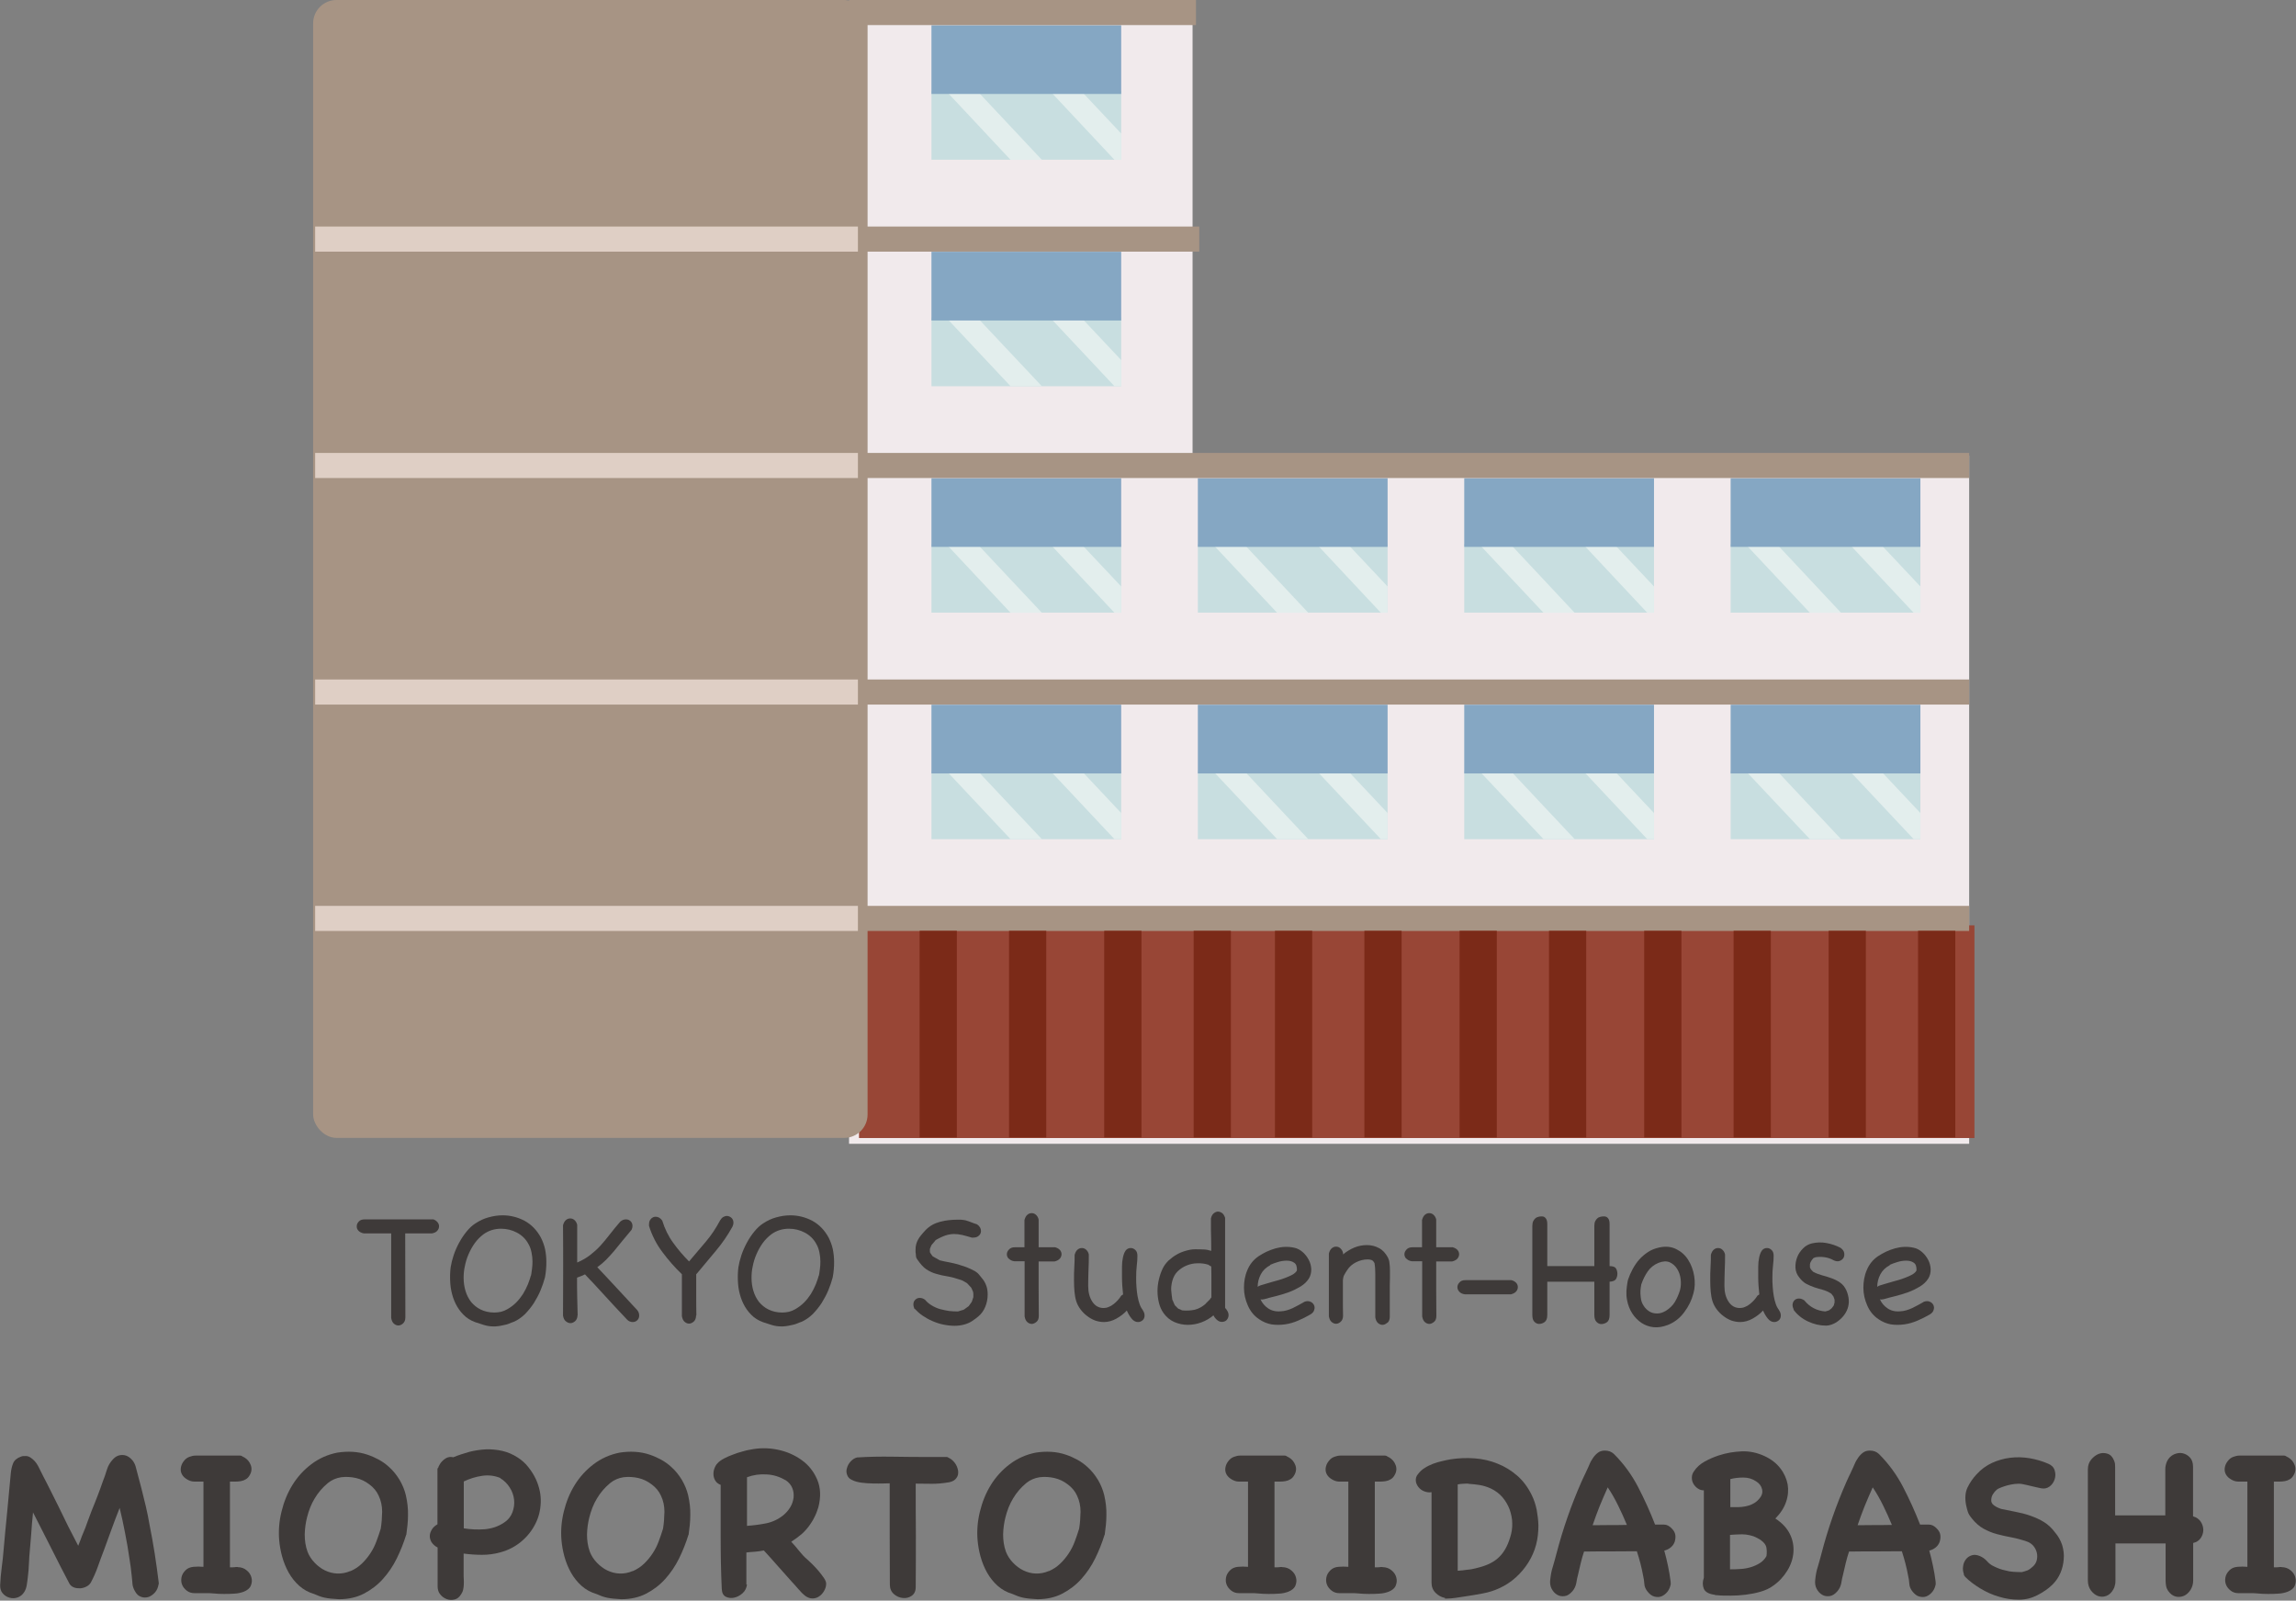 <?xml version="1.0" encoding="UTF-8"?>
<svg id="_レイヤー_2" data-name="レイヤー_2" xmlns="http://www.w3.org/2000/svg" width="147.38" height="102.73" viewBox="0 0 147.38 102.73">
  <rect x="0" y="0" width="147.38" height="102.73" fill="#808080" stroke="none"/>
  <defs>
    <style>
      .cls-1 {
        fill: #dfcfc5;
      }

      .cls-2 {
        fill: #984636;
      }

      .cls-3 {
        fill: #c8dee0;
      }

      .cls-4 {
        fill: #f1eaec;
      }

      .cls-5 {
        fill: #3e3a39;
      }

      .cls-6 {
        fill: #e3eeed;
      }

      .cls-7 {
        fill: #a79484;
      }

      .cls-8 {
        fill: #7b2a18;
        fill-rule: evenodd;
      }

      .cls-9 {
        fill: #85a7c3;
      }
    </style>
  </defs>
  <g id="_色" data-name="色">
    <g>
      <polygon class="cls-4" points="54.5 73.41 126.4 73.41 126.4 29.24 76.55 29.24 76.55 .05 54.5 .05 54.5 73.41"/>
      <rect class="cls-2" x="55.14" y="59.39" width="71.6" height="13.65"/>
      <rect class="cls-7" x="20.1" y="0" width="35.59" height="73.03" rx="1.5" ry="1.5"/>
      <g>
        <rect class="cls-3" x="59.79" y="5.84" width="12.18" height="4.41"/>
        <polygon class="cls-6" points="67.4 5.84 71.54 10.26 71.97 10.26 71.97 8.57 69.4 5.84 67.4 5.84"/>
        <polygon class="cls-6" points="60.73 5.84 64.87 10.26 66.88 10.26 62.73 5.84 60.73 5.84"/>
      </g>
      <rect class="cls-9" x="59.79" y="1.62" width="12.18" height="4.41"/>
      <rect class="cls-7" x="54.5" y="0" width="22.27" height="1.61"/>
      <g>
        <rect class="cls-3" x="59.79" y="20.38" width="12.18" height="4.41"/>
        <polygon class="cls-6" points="67.4 20.38 71.54 24.79 71.97 24.79 71.97 23.11 69.4 20.38 67.4 20.38"/>
        <polygon class="cls-6" points="60.73 20.38 64.87 24.79 66.88 24.79 62.73 20.38 60.73 20.38"/>
      </g>
      <rect class="cls-9" x="59.79" y="16.16" width="12.18" height="4.41"/>
      <rect class="cls-7" x="54.5" y="14.54" width="22.48" height="1.61"/>
      <g>
        <rect class="cls-3" x="59.79" y="34.91" width="12.18" height="4.41"/>
        <polygon class="cls-6" points="67.4 34.91 71.54 39.33 71.97 39.33 71.97 37.64 69.4 34.91 67.4 34.91"/>
        <polygon class="cls-6" points="60.73 34.91 64.87 39.33 66.88 39.33 62.73 34.91 60.73 34.91"/>
      </g>
      <g>
        <rect class="cls-3" x="76.89" y="34.91" width="12.18" height="4.41"/>
        <polygon class="cls-6" points="84.5 34.91 88.64 39.33 89.07 39.33 89.07 37.64 86.5 34.91 84.5 34.91"/>
        <polygon class="cls-6" points="77.83 34.91 81.98 39.33 83.98 39.33 79.84 34.91 77.83 34.91"/>
      </g>
      <g>
        <rect class="cls-3" x="93.99" y="34.91" width="12.18" height="4.41"/>
        <polygon class="cls-6" points="101.6 34.91 105.74 39.33 106.17 39.33 106.17 37.64 103.6 34.91 101.6 34.91"/>
        <polygon class="cls-6" points="94.93 34.91 99.08 39.33 101.08 39.33 96.94 34.91 94.93 34.91"/>
      </g>
      <g>
        <rect class="cls-3" x="111.09" y="34.91" width="12.18" height="4.41"/>
        <polygon class="cls-6" points="118.7 34.91 122.84 39.33 123.27 39.33 123.27 37.64 120.7 34.91 118.7 34.91"/>
        <polygon class="cls-6" points="112.03 34.91 116.18 39.33 118.18 39.33 114.04 34.91 112.03 34.91"/>
      </g>
      <g>
        <rect class="cls-9" x="59.79" y="30.69" width="12.18" height="4.41"/>
        <rect class="cls-9" x="76.89" y="30.69" width="12.18" height="4.41"/>
        <rect class="cls-9" x="93.99" y="30.69" width="12.18" height="4.41"/>
        <rect class="cls-9" x="111.09" y="30.69" width="12.18" height="4.41"/>
      </g>
      <rect class="cls-7" x="54.5" y="29.07" width="71.9" height="1.61"/>
      <g>
        <rect class="cls-3" x="59.79" y="49.45" width="12.18" height="4.41"/>
        <polygon class="cls-6" points="67.4 49.45 71.54 53.86 71.97 53.86 71.97 52.18 69.4 49.45 67.4 49.45"/>
        <polygon class="cls-6" points="60.73 49.45 64.87 53.86 66.88 53.86 62.73 49.45 60.73 49.45"/>
      </g>
      <g>
        <rect class="cls-3" x="76.89" y="49.45" width="12.18" height="4.41"/>
        <polygon class="cls-6" points="84.5 49.45 88.64 53.86 89.07 53.86 89.07 52.18 86.5 49.45 84.5 49.45"/>
        <polygon class="cls-6" points="77.83 49.45 81.98 53.86 83.98 53.86 79.84 49.45 77.83 49.45"/>
      </g>
      <g>
        <rect class="cls-3" x="93.99" y="49.45" width="12.18" height="4.41"/>
        <polygon class="cls-6" points="101.6 49.45 105.74 53.86 106.17 53.86 106.17 52.18 103.6 49.45 101.6 49.45"/>
        <polygon class="cls-6" points="94.93 49.45 99.08 53.86 101.08 53.86 96.94 49.45 94.93 49.45"/>
      </g>
      <g>
        <rect class="cls-3" x="111.09" y="49.45" width="12.18" height="4.41"/>
        <polygon class="cls-6" points="118.7 49.45 122.84 53.86 123.27 53.86 123.27 52.18 120.7 49.45 118.7 49.45"/>
        <polygon class="cls-6" points="112.03 49.45 116.18 53.86 118.18 53.86 114.04 49.45 112.03 49.45"/>
      </g>
      <g>
        <rect class="cls-9" x="59.79" y="45.23" width="12.18" height="4.41"/>
        <rect class="cls-9" x="76.89" y="45.23" width="12.18" height="4.41"/>
        <rect class="cls-9" x="93.99" y="45.23" width="12.18" height="4.41"/>
        <rect class="cls-9" x="111.09" y="45.23" width="12.18" height="4.41"/>
      </g>
      <rect class="cls-7" x="54.5" y="43.61" width="71.9" height="1.61"/>
      <rect class="cls-7" x="54.5" y="58.14" width="71.9" height="1.61"/>
      <rect class="cls-1" x="20.23" y="14.54" width="34.84" height="1.61"/>
      <rect class="cls-1" x="20.23" y="29.07" width="34.84" height="1.61"/>
      <rect class="cls-1" x="20.23" y="43.61" width="34.84" height="1.61"/>
      <rect class="cls-1" x="20.23" y="58.14" width="34.84" height="1.61"/>
      <path class="cls-8" d="M125.51,73v-13.26h-2.39v13.26h2.39ZM79.01,73v-13.26h-2.39v13.26h2.39ZM61.42,73v-13.26h-2.39v13.26h2.39ZM67.16,73v-13.26h-2.39v13.26h2.39ZM73.27,73v-13.26h-2.39v13.26h2.39ZM101.82,73v-13.26h-2.39v13.26h2.39ZM84.23,73v-13.26h-2.39v13.26h2.39ZM89.97,73v-13.26h-2.39v13.26h2.39ZM96.08,73v-13.26h-2.39v13.26h2.39ZM107.93,73v-13.26h-2.39v13.26h2.39ZM113.67,73v-13.26h-2.39v13.26h2.39ZM119.77,73v-13.26h-2.39v13.26h2.39Z"/>
    </g>
    <g>
      <path class="cls-5" d="M27.79,78.25c.13.04.23.11.3.2.07.09.1.18.09.28,0,.1-.05.19-.12.27s-.18.13-.33.16h-1.72s.01,5.4.01,5.4c0,.17-.06.3-.15.38-.09.08-.19.13-.3.13-.1,0-.2-.04-.29-.12-.09-.08-.14-.2-.17-.36v-5.43h-1.76c-.15-.03-.27-.09-.35-.18-.08-.09-.11-.19-.1-.29,0-.11.05-.21.14-.3.08-.09.21-.13.38-.13h3.13c.29,0,.55,0,.78,0,.22,0,.38,0,.47,0Z"/>
      <path class="cls-5" d="M34.98,81.99c-.07.26-.16.53-.28.82s-.27.56-.43.82c-.17.26-.36.49-.57.71-.22.21-.46.38-.71.49-.12.04-.22.08-.31.12s-.18.06-.27.08c-.09.02-.18.04-.28.06-.1.02-.21.03-.34.04-.01,0-.03,0-.06,0s-.04,0-.07,0c-.19,0-.39-.03-.59-.09s-.39-.12-.56-.18c-.3-.11-.56-.27-.76-.48-.21-.21-.37-.44-.5-.7s-.22-.54-.28-.83c-.06-.29-.08-.59-.08-.88,0-.11,0-.22.01-.33,0-.11.02-.21.03-.32.04-.24.1-.49.19-.76.09-.27.21-.54.35-.8.14-.26.3-.5.48-.72s.37-.4.58-.53c.26-.17.53-.3.83-.38.29-.08.59-.13.9-.13.5,0,.97.12,1.41.35.44.24.79.6,1.05,1.08.12.24.21.48.27.75.05.26.08.53.08.79,0,.17,0,.34-.02.51-.01.17-.04.34-.07.51ZM34.09,81.88c.02-.15.04-.3.06-.45.02-.15.03-.3.03-.46,0-.19-.02-.39-.06-.58-.04-.2-.1-.38-.2-.55-.17-.32-.42-.56-.74-.73-.32-.17-.66-.25-1.02-.25-.42,0-.8.12-1.13.36-.21.16-.39.34-.55.56-.16.22-.29.46-.4.71-.11.25-.19.51-.24.77-.06.26-.08.51-.08.75,0,.29.04.58.12.84.08.27.2.5.36.71.17.2.37.37.62.49.25.12.54.19.88.19.14,0,.28-.02.43-.05.14-.04.27-.09.39-.16.21-.12.4-.26.57-.43.17-.17.31-.35.44-.55.12-.2.23-.41.32-.63s.16-.45.22-.67l-.03.14Z"/>
      <path class="cls-5" d="M37.07,84.41c0,.17-.06.3-.15.38-.09.08-.19.13-.3.13-.1,0-.2-.04-.3-.12-.1-.08-.15-.2-.18-.36,0-.96.01-1.91.01-2.85s0-1.93-.01-2.95c.04-.15.1-.26.18-.33.08-.07.17-.11.28-.11.1,0,.19.03.27.1.08.07.15.17.18.31,0,.42,0,.82,0,1.2,0,.38,0,.79,0,1.22.32-.14.6-.3.83-.48.23-.18.45-.37.65-.59.2-.22.4-.46.6-.72.2-.26.43-.54.69-.84.12-.1.24-.14.36-.14.12,0,.22.04.3.12s.12.18.12.31c0,.07-.02.15-.06.24-.22.26-.42.5-.6.72s-.35.44-.52.64c-.17.2-.34.38-.51.56-.17.17-.36.33-.57.48.43.46.87.92,1.29,1.38s.85.91,1.28,1.38c.08.1.12.22.12.34s-.04.23-.12.3c-.08.08-.18.12-.3.12-.06,0-.12-.01-.19-.04-.07-.03-.13-.07-.19-.14-.05-.06-.15-.16-.29-.31-.14-.15-.3-.32-.48-.51-.18-.19-.37-.4-.57-.62-.2-.22-.39-.42-.57-.62-.18-.2-.34-.37-.48-.51-.14-.15-.24-.25-.29-.31-.14.07-.31.14-.51.21,0,.43,0,.83.01,1.22s.02.79.03,1.21Z"/>
      <path class="cls-5" d="M44.68,84.44c0,.17-.06.3-.15.38-.09.08-.19.13-.3.13-.1,0-.2-.04-.29-.12s-.14-.2-.17-.36c0-.45,0-.9,0-1.34,0-.45,0-.9,0-1.35-.46-.44-.88-.92-1.25-1.42-.38-.5-.67-1.07-.86-1.68,0-.01,0-.03,0-.05,0-.02,0-.04,0-.05,0-.15.04-.27.13-.36.08-.08.18-.13.29-.13.17,0,.31.08.43.25.16.52.39,1,.7,1.42.3.42.64.82,1.02,1.2.35-.42.71-.84,1.07-1.26.36-.42.66-.88.92-1.37.06-.1.13-.18.2-.22.08-.04.15-.07.23-.07.11,0,.21.04.3.12.09.08.13.19.13.32,0,.07-.02.15-.06.24-.3.55-.66,1.07-1.07,1.56-.41.49-.82.98-1.22,1.46l-.04.04v1.32c0,.44,0,.88.01,1.32Z"/>
      <path class="cls-5" d="M53.45,81.99c-.07.26-.16.53-.28.82s-.27.56-.43.82c-.17.26-.36.49-.57.71-.22.21-.46.38-.71.49-.12.04-.22.08-.31.12s-.18.06-.27.08c-.09.02-.18.04-.28.06-.1.02-.21.03-.34.04-.01,0-.03,0-.06,0s-.04,0-.07,0c-.19,0-.39-.03-.59-.09s-.39-.12-.56-.18c-.3-.11-.56-.27-.76-.48-.21-.21-.37-.44-.5-.7s-.22-.54-.28-.83c-.06-.29-.08-.59-.08-.88,0-.11,0-.22.01-.33,0-.11.02-.21.03-.32.04-.24.1-.49.19-.76.09-.27.21-.54.35-.8.14-.26.3-.5.48-.72s.37-.4.58-.53c.26-.17.53-.3.83-.38.29-.08.59-.13.9-.13.5,0,.97.12,1.41.35.44.24.79.6,1.05,1.08.12.24.21.48.27.75.05.26.08.53.08.79,0,.17,0,.34-.02.51-.01.17-.04.34-.07.51ZM52.57,81.88c.02-.15.04-.3.06-.45.02-.15.03-.3.03-.46,0-.19-.02-.39-.06-.58-.04-.2-.1-.38-.2-.55-.17-.32-.42-.56-.74-.73-.32-.17-.66-.25-1.02-.25-.42,0-.8.12-1.13.36-.21.16-.39.34-.55.56-.16.22-.29.46-.4.71-.11.25-.19.51-.24.77-.06.26-.08.51-.08.75,0,.29.04.58.12.84.08.27.2.5.36.71.17.2.37.37.62.49.25.12.54.19.88.19.14,0,.28-.02.43-.05.14-.04.27-.09.39-.16.21-.12.4-.26.57-.43.17-.17.31-.35.44-.55.12-.2.23-.41.32-.63s.16-.45.22-.67l-.03.14Z"/>
      <path class="cls-5" d="M58.7,84.01c-.04-.1-.07-.2-.07-.29,0-.12.04-.23.12-.3.08-.08.17-.12.29-.12s.23.04.34.12c.12.15.27.27.44.37.17.1.34.18.53.23s.38.09.57.12c.19.02.38.03.57.03.13-.04.21-.07.26-.08s.09-.02.12-.04c.03-.01.06-.04.1-.07.04-.03.11-.08.21-.15.04-.05.07-.1.1-.14.03-.04.06-.09.1-.14l.1-.3v-.15s0-.1-.01-.16c-.02-.05-.03-.1-.06-.15-.02-.05-.04-.1-.07-.15-.04-.05-.09-.1-.13-.14s-.08-.09-.13-.14c-.07-.04-.13-.08-.2-.12-.07-.04-.14-.08-.22-.1-.3-.1-.58-.18-.83-.22-.25-.04-.49-.09-.72-.16-.23-.06-.44-.16-.64-.29-.2-.13-.39-.35-.59-.64-.04-.06-.06-.1-.07-.13s-.01-.08-.02-.16c0-.06-.01-.12-.02-.17,0-.06,0-.11,0-.16,0-.13.01-.25.04-.35.03-.1.06-.2.12-.3.05-.1.12-.19.2-.29s.18-.21.29-.33c.13-.13.27-.24.43-.33s.33-.15.51-.2.36-.08.55-.1.37-.03.55-.03h.16s.1,0,.15.01c.17.01.33.06.48.12s.31.12.47.17c.17.12.25.26.25.43,0,.11-.04.21-.13.29-.08.08-.2.13-.36.13-.02,0-.03,0-.05,0s-.04,0-.05,0c-.24-.07-.44-.13-.62-.17-.18-.04-.36-.06-.52-.06s-.36.03-.54.09c-.18.06-.4.16-.64.3-.04.06-.09.11-.13.16-.04.05-.09.1-.13.15-.02.04-.04.09-.06.13-.02.04-.04.09-.05.13,0,.04,0,.09,0,.13s0,.08.02.12c.03.04.06.07.08.11.02.04.05.07.08.11l.46.26c.22.05.43.1.62.13.19.04.38.08.55.13s.35.11.52.17c.17.07.36.15.56.26.1.06.19.13.27.23s.14.18.21.26c.12.14.2.3.26.47.06.18.08.36.08.55,0,.27-.05.52-.15.77-.1.25-.25.46-.44.62-.07.06-.13.11-.2.16-.07.05-.14.09-.2.14-.15.1-.33.18-.52.23-.19.05-.39.08-.61.08-.24,0-.49-.03-.73-.08-.25-.05-.48-.13-.71-.23-.23-.1-.44-.22-.63-.35-.19-.13-.35-.28-.49-.43Z"/>
      <path class="cls-5" d="M64.75,80.79c-.08-.09-.12-.18-.12-.29s.04-.2.13-.3.21-.15.38-.15h.62v-1.75c.04-.15.1-.26.18-.33.08-.07.17-.11.28-.11.1,0,.19.03.27.1.08.07.15.17.18.31v1.78h1.06c.14.04.24.1.31.18s.1.17.1.27c0,.1-.04.2-.11.28s-.18.14-.33.18h-1.03c0,.57,0,1.15,0,1.75,0,.6.01,1.18.01,1.75,0,.17-.05.3-.15.38-.1.08-.2.13-.3.13s-.2-.04-.29-.12c-.09-.08-.14-.2-.17-.36,0-.57,0-1.16,0-1.77,0-.6,0-1.19,0-1.77h-.65c-.16-.02-.28-.08-.36-.17Z"/>
      <path class="cls-5" d="M73.35,84.09c.08.1.12.22.12.34s-.04.23-.12.3-.18.12-.3.12c-.16,0-.3-.08-.42-.23-.12-.15-.22-.32-.3-.51-.19.21-.42.38-.67.52s-.52.22-.8.22c-.2,0-.39-.04-.57-.1-.18-.07-.36-.17-.51-.29-.16-.12-.3-.26-.42-.42-.12-.16-.21-.33-.27-.51-.06-.19-.1-.4-.12-.63-.02-.23-.03-.47-.03-.72,0-.3,0-.6.02-.88.02-.29.02-.54.02-.76.04-.15.1-.26.18-.33.08-.07.17-.11.28-.11.1,0,.19.03.27.1.08.07.15.17.18.31,0,.35,0,.68-.02,1-.01.32-.02.66-.02,1.02,0,.41.09.75.27,1.02.18.27.42.4.72.4.11,0,.22-.02.33-.07.11-.04.21-.1.31-.18.1-.07.18-.16.27-.25s.15-.19.22-.29c.01-.01.03-.03.06-.04.02-.01.04-.02.06-.04-.04-.37-.07-.74-.07-1.12,0-.21,0-.43,0-.65,0-.22.02-.42.06-.6s.09-.33.17-.44c.08-.11.19-.17.33-.17.11,0,.21.04.3.13.09.08.13.21.13.37,0,.17-.01.38-.04.62s-.04.5-.04.76c0,.21,0,.41.02.62.01.21.04.4.07.59.03.19.08.36.13.51s.13.29.22.4Z"/>
      <path class="cls-5" d="M78.74,84.07c.1.13.13.26.12.38s-.07.22-.14.29c-.08.07-.18.1-.3.1s-.24-.06-.36-.18c-.04-.04-.07-.08-.1-.12-.03-.04-.05-.08-.07-.12-.22.19-.48.34-.77.45s-.59.16-.88.16-.58-.06-.86-.18c-.27-.12-.5-.31-.69-.57-.14-.2-.24-.42-.3-.67-.06-.25-.09-.5-.09-.75s.03-.5.09-.75c.06-.25.14-.48.24-.69.09-.19.22-.36.38-.52.17-.15.34-.28.52-.38.17-.1.36-.18.57-.24s.41-.1.6-.1c.18,0,.35,0,.53.01.18,0,.35.04.52.09,0-.53-.01-.98-.02-1.34,0-.37,0-.61,0-.74.03-.14.09-.25.17-.32.08-.07.17-.11.27-.12.09,0,.18.03.27.09s.15.17.2.31v5.78s.03.04.05.06c.02.02.03.04.05.06ZM77.76,83.27v-1.06c0-.33,0-.64-.01-.93l-.07-.03s-.04-.03-.06-.04-.04-.03-.06-.04c-.22-.07-.45-.1-.7-.09-.24,0-.47.05-.69.14s-.4.21-.57.37c-.17.16-.28.37-.35.62-.06.23-.08.43-.07.6.01.17.04.37.07.6.03.06.06.12.08.18.03.06.05.12.08.18l.22.22c.09.03.17.07.25.11.29.03.57.01.81-.04.25-.06.48-.19.71-.39,0-.01.02-.04.05-.06.03-.03.05-.05.08-.08.03-.03.06-.06.08-.08.03-.03.04-.04.05-.05l.07-.1Z"/>
      <path class="cls-5" d="M83.7,83.56c.15-.06.29-.07.4-.02.11.04.19.11.24.21.05.1.06.2.02.32-.03.12-.12.22-.26.3-.24.14-.5.27-.78.39-.28.12-.56.2-.85.24s-.57.04-.85,0c-.28-.05-.55-.16-.81-.34-.31-.21-.55-.5-.71-.87-.16-.36-.25-.74-.25-1.14,0-.39.06-.77.22-1.14.15-.36.39-.66.71-.88.34-.23.71-.4,1.1-.51.4-.11.8-.13,1.2-.04.2.04.38.14.54.28.16.14.29.31.39.5.1.19.15.39.16.6,0,.21-.04.41-.15.59-.13.21-.31.38-.54.52-.24.14-.49.27-.77.37s-.55.18-.83.25c-.28.07-.52.13-.72.19-.09.02-.17.03-.25.01.11.24.27.43.49.58.22.15.49.22.81.19.26-.01.52-.09.78-.21.26-.13.5-.26.71-.38ZM81.54,81.2c-.27.14-.48.34-.61.59-.13.25-.2.52-.2.8.05-.04.11-.07.17-.09.13-.04.27-.08.4-.12.14-.04.27-.08.41-.12.09-.02.21-.06.36-.1s.31-.1.47-.16c.16-.06.31-.13.44-.2.13-.08.22-.16.27-.26.01-.24-.04-.41-.18-.5-.13-.09-.29-.13-.48-.13s-.38.03-.57.09c-.2.06-.36.12-.49.18Z"/>
      <path class="cls-5" d="M89.04,84.9c-.09.08-.19.13-.3.13-.1,0-.2-.04-.29-.12s-.14-.2-.17-.36c0-.34,0-.67,0-1.01,0-.33,0-.67,0-1.01,0-.24,0-.49,0-.73,0-.24-.01-.49-.05-.73-.06-.11-.12-.18-.19-.2-.07-.03-.15-.04-.25-.04-.25,0-.5.06-.74.18-.24.12-.44.29-.57.5-.08.12-.15.23-.19.31-.05.08-.08.21-.09.37v1.13c0,.38,0,.75.01,1.13,0,.17-.06.3-.15.38-.09.08-.19.13-.3.13-.1,0-.2-.04-.29-.12-.09-.08-.14-.2-.17-.36v-1.03c0-.33,0-.66,0-.98s0-.65,0-.99v-1.03c.04-.15.1-.26.18-.33.08-.07.17-.11.28-.11.1,0,.19.03.27.1.08.07.15.17.18.31v.09c.21-.18.46-.33.72-.44.27-.11.54-.16.81-.16s.53.06.77.19c.24.12.43.33.58.61.05.1.09.22.1.36.02.14.03.29.03.45,0,.16,0,.32,0,.49,0,.17-.01.32-.01.47v2.04c0,.17-.06.3-.15.38Z"/>
      <path class="cls-5" d="M90.27,80.79c-.08-.09-.12-.18-.12-.29s.04-.2.13-.3.21-.15.38-.15h.62v-1.75c.04-.15.1-.26.18-.33.08-.07.17-.11.28-.11.1,0,.19.03.27.1.08.07.15.17.18.31v1.78h1.06c.14.04.24.1.31.18s.1.17.1.27c0,.1-.04.2-.11.28s-.18.14-.33.18h-1.03c0,.57,0,1.15,0,1.75,0,.6.01,1.18.01,1.75,0,.17-.05.3-.15.38-.1.08-.2.13-.3.13s-.2-.04-.29-.12c-.09-.08-.14-.2-.17-.36,0-.57,0-1.16,0-1.77,0-.6,0-1.19,0-1.77h-.65c-.16-.02-.28-.08-.36-.17Z"/>
      <path class="cls-5" d="M94.03,83.07c-.16-.02-.28-.08-.36-.17-.08-.09-.12-.18-.12-.29s.04-.2.13-.3c.08-.1.21-.15.38-.15h.56c.28,0,.59,0,.92,0s.63,0,.92,0h.56c.14.04.24.1.31.18s.1.17.1.27c0,.1-.04.2-.11.28s-.18.14-.33.18c-.49,0-.99,0-1.48,0s-.98,0-1.48,0Z"/>
      <path class="cls-5" d="M103.32,81.26c.21,0,.35.05.41.15.06.1.09.22.09.34s-.03.24-.09.34c-.06.1-.2.16-.41.17v2.14c0,.23-.06.38-.17.46-.11.08-.24.12-.37.12-.11,0-.21-.05-.3-.14s-.14-.24-.14-.44v-2.14h-3.02v2.13c0,.23-.06.38-.17.46-.11.08-.23.12-.36.12-.11,0-.21-.05-.3-.14s-.13-.24-.13-.44v-5.71c0-.12.02-.23.06-.31.04-.08.09-.14.15-.19s.13-.07.2-.09.14-.02.21-.02c.1,0,.18.04.24.12.07.08.1.21.1.38v2.69h3.02v-2.58c0-.12.02-.23.06-.31.04-.08.09-.14.15-.19s.13-.07.2-.09.15-.02.22-.02c.1,0,.19.04.25.12.07.08.1.21.1.38v2.69Z"/>
      <path class="cls-5" d="M104.5,82.14c.08-.24.18-.47.3-.69s.26-.43.42-.61c.16-.18.35-.34.56-.48s.44-.23.7-.29c.43-.1.8-.06,1.12.1s.58.39.77.7c.19.3.32.65.38,1.03s.05.76-.05,1.11c-.11.43-.31.84-.59,1.21-.28.38-.63.65-1.06.82-.32.12-.62.17-.91.14s-.55-.13-.78-.28c-.23-.16-.43-.36-.59-.61-.16-.25-.27-.53-.33-.85-.04-.2-.05-.39-.04-.59.01-.19.04-.38.07-.57l.03-.14ZM105.36,82.4c-.03.15-.05.3-.06.43-.01.13,0,.27.02.44.02.2.08.38.19.54.1.16.23.28.38.37s.31.12.49.12c.18,0,.36-.06.55-.17.24-.15.44-.34.58-.57.14-.24.25-.49.33-.76.06-.22.07-.46.04-.71-.03-.25-.11-.47-.23-.66s-.28-.33-.48-.42c-.2-.08-.43-.07-.71.04-.29.12-.53.31-.7.56-.17.25-.3.52-.4.81Z"/>
      <path class="cls-5" d="M114.19,84.09c.08.1.12.22.12.34s-.04.23-.12.3-.18.12-.3.12c-.16,0-.3-.08-.42-.23-.12-.15-.22-.32-.3-.51-.19.21-.42.38-.67.52s-.52.22-.8.22c-.2,0-.39-.04-.57-.1-.18-.07-.36-.17-.51-.29-.16-.12-.3-.26-.42-.42-.12-.16-.21-.33-.27-.51-.06-.19-.1-.4-.12-.63-.02-.23-.03-.47-.03-.72,0-.3,0-.6.02-.88.02-.29.02-.54.02-.76.04-.15.1-.26.18-.33.08-.07.17-.11.28-.11.1,0,.19.03.27.1.08.07.15.17.18.31,0,.35,0,.68-.02,1-.01.32-.02.66-.02,1.02,0,.41.09.75.27,1.02.18.27.42.4.72.4.11,0,.22-.02.33-.07.11-.04.21-.1.31-.18.1-.07.18-.16.27-.25s.15-.19.22-.29c.01-.01.03-.03.06-.04.02-.01.04-.02.06-.04-.04-.37-.07-.74-.07-1.12,0-.21,0-.43,0-.65,0-.22.02-.42.06-.6s.09-.33.17-.44c.08-.11.19-.17.33-.17.11,0,.21.04.3.13.09.08.13.21.13.37,0,.17-.01.38-.04.62s-.04.5-.04.76c0,.21,0,.41.02.62.01.21.04.4.07.59.03.19.08.36.13.51s.13.29.22.4Z"/>
      <path class="cls-5" d="M115.14,84.04c-.07-.13-.09-.25-.07-.36.02-.11.07-.19.14-.25.07-.06.16-.09.27-.09s.22.04.34.12c.17.21.37.38.6.5.23.12.48.19.75.21l.23-.07c.06-.04.1-.07.12-.09s.04-.03.05-.04c.01-.01.03-.03.04-.05.02-.02.05-.06.09-.12.01-.03.03-.06.03-.09,0-.03.02-.06.03-.1,0-.04,0-.07,0-.1,0-.03,0-.06,0-.1l-.07-.2s-.05-.06-.07-.09-.05-.06-.07-.09c-.18-.12-.37-.2-.55-.25-.18-.05-.36-.1-.54-.16-.17-.06-.34-.13-.51-.22-.17-.09-.32-.23-.47-.43-.14-.18-.22-.38-.23-.61-.01-.23.03-.46.11-.67.08-.21.21-.4.38-.57.17-.17.36-.27.57-.32.31-.07.62-.08.94-.02.32.06.62.16.9.31.13.1.21.2.23.33.02.12,0,.23-.05.32-.06.09-.14.15-.25.19-.11.04-.25.02-.39-.05-.18-.1-.36-.16-.56-.19-.19-.03-.39-.03-.59,0-.02.01-.05.03-.07.03-.03,0-.05.02-.07.03-.08.09-.14.17-.18.26-.04.08-.05.19-.04.32,0,.03.03.07.06.13.02.03.04.06.07.08.02.02.04.05.07.08.18.1.37.17.58.23.21.05.41.12.61.19.2.07.38.16.55.28s.3.28.4.5c.18.42.2.81.08,1.16s-.37.65-.73.89c-.1.06-.2.11-.32.15-.12.04-.23.06-.33.06-.4,0-.79-.09-1.17-.27-.38-.18-.69-.43-.93-.76Z"/>
      <path class="cls-5" d="M123.46,83.56c.15-.06.29-.07.4-.02.11.04.19.11.24.21.05.1.06.2.02.32-.03.12-.12.22-.26.3-.24.14-.5.27-.78.39-.28.12-.56.2-.85.24s-.57.04-.85,0c-.28-.05-.55-.16-.81-.34-.31-.21-.55-.5-.71-.87-.16-.36-.25-.74-.25-1.14,0-.39.06-.77.22-1.14.15-.36.39-.66.71-.88.34-.23.71-.4,1.1-.51.4-.11.8-.13,1.2-.04.2.04.38.14.54.28.16.14.29.31.39.5.1.19.15.39.16.6,0,.21-.04.41-.15.59-.13.21-.31.38-.54.52-.24.14-.49.27-.77.37s-.55.18-.83.25c-.28.07-.52.13-.72.19-.09.02-.17.03-.25.01.11.24.27.43.49.58.22.15.49.22.81.19.26-.01.52-.09.78-.21.26-.13.5-.26.71-.38ZM121.31,81.2c-.27.14-.48.34-.61.59-.13.25-.2.52-.2.8.05-.04.11-.07.17-.09.13-.04.27-.08.4-.12.14-.04.27-.08.41-.12.09-.02.21-.06.36-.1s.31-.1.47-.16c.16-.06.31-.13.44-.2.13-.08.22-.16.27-.26.01-.24-.04-.41-.18-.5-.13-.09-.29-.13-.48-.13s-.38.03-.57.09c-.2.06-.36.12-.49.18Z"/>
    </g>
    <g>
      <path class="cls-5" d="M10.18,101.67c-.03.2-.1.38-.22.52-.12.14-.26.24-.41.3-.16.05-.32.06-.48,0-.17-.05-.3-.17-.41-.37-.09-.16-.15-.32-.16-.49s-.03-.35-.05-.53c-.02-.2-.04-.38-.06-.53-.02-.15-.05-.33-.08-.53-.08-.55-.17-1.1-.28-1.64-.1-.54-.22-1.08-.35-1.62-.18.46-.36.92-.52,1.37-.17.45-.33.91-.5,1.37-.13.34-.26.68-.38,1.03-.12.34-.27.68-.44,1-.06.11-.15.2-.28.27-.13.07-.27.11-.41.12-.15,0-.29-.01-.41-.06-.13-.05-.23-.14-.29-.25-.4-.76-.79-1.52-1.17-2.28s-.77-1.51-1.16-2.28c-.05.47-.09.94-.12,1.42-.04.47-.08.95-.12,1.42,0,.15-.02.33-.03.54,0,.21-.03.43-.05.64-.02.22-.05.42-.08.62-.03.2-.09.35-.16.46-.11.18-.26.3-.44.36-.18.06-.35.06-.52.01-.17-.05-.31-.14-.43-.28-.12-.14-.17-.32-.16-.54.02-.38.05-.75.1-1.12.05-.37.09-.74.12-1.12.07-.82.15-1.63.23-2.44.08-.81.15-1.63.23-2.46.02-.24.07-.46.15-.66.08-.2.25-.34.5-.43.1-.04.21-.05.32-.04.11,0,.21.04.3.1.2.13.36.31.48.53.11.23.22.44.32.64.17.33.35.67.51,1,.17.34.33.67.5,1,.2.42.41.84.61,1.25.21.41.42.82.64,1.24.06-.14.11-.28.16-.41.05-.14.1-.28.16-.41.1-.24.2-.48.28-.73.09-.24.18-.49.27-.72.13-.31.25-.62.37-.93s.23-.61.34-.93c.09-.23.18-.48.26-.75.08-.27.22-.49.4-.68.13-.14.27-.22.42-.25s.29-.02.43.03c.13.05.25.14.36.26.11.12.18.26.23.41.06.21.12.45.19.72s.14.51.19.72c.1.39.19.77.28,1.14s.16.75.23,1.14c.13.64.24,1.26.34,1.89.1.62.18,1.25.26,1.88v.1Z"/>
      <path class="cls-5" d="M15.25,100.58c.24,0,.44.08.59.21.16.13.26.29.3.46.05.17.03.35-.04.52-.07.17-.23.3-.46.39-.17.06-.36.11-.59.12s-.45.03-.68.02c-.23,0-.44-.01-.63-.03s-.34-.02-.44-.02h-.81c-.19,0-.36-.05-.5-.16s-.24-.23-.3-.38-.07-.3-.04-.47.12-.32.26-.46c.13-.13.3-.2.51-.22s.42-.02.64,0v-5.47c-.21,0-.41,0-.59,0s-.37-.07-.55-.2c-.14-.1-.23-.22-.28-.35-.05-.13-.05-.27-.02-.4s.09-.26.19-.38c.09-.12.21-.21.35-.26.13-.05.26-.08.4-.08.47,0,.94,0,1.42,0,.47,0,.95,0,1.43,0,.05,0,.09.01.13.04s.08.05.13.07c.21.12.35.29.43.51s.05.44-.08.65c-.06.11-.15.2-.24.25-.1.06-.2.1-.32.12-.12.02-.23.03-.35.03h-.35v5.5c.07,0,.14,0,.2,0,.06,0,.13-.01.2-.02h.1Z"/>
      <path class="cls-5" d="M26.07,98.51c-.16.52-.36,1.02-.6,1.51-.24.49-.54.93-.89,1.32-.35.39-.76.7-1.22.94-.46.24-1,.36-1.6.36-.39-.02-.69-.05-.92-.1s-.44-.13-.66-.23c-.38-.11-.7-.29-.97-.53-.27-.24-.5-.53-.68-.85s-.32-.67-.42-1.03c-.1-.36-.16-.72-.19-1.06-.05-.6,0-1.21.15-1.82.15-.62.38-1.19.7-1.71.32-.52.73-.97,1.22-1.34.49-.37,1.05-.62,1.67-.74.32-.05.65-.07.98-.05.33.02.65.08.97.19.26.09.5.2.72.32.22.12.43.27.64.46.27.24.49.52.68.83.18.31.32.64.4.98.1.43.15.86.14,1.28,0,.42-.05.85-.11,1.27ZM22.49,100.84c.28-.12.52-.28.73-.48.21-.2.39-.42.55-.66.16-.24.29-.5.39-.77s.2-.55.28-.82c.06-.35.08-.71.09-1.08,0-.37-.07-.72-.23-1.05-.13-.28-.32-.51-.59-.71-.26-.2-.55-.34-.86-.41s-.63-.09-.95-.05c-.32.05-.6.17-.85.37-.35.29-.63.62-.85.99-.22.36-.38.77-.49,1.21-.09.35-.14.72-.15,1.1,0,.39.05.75.18,1.11.1.26.25.49.45.7.2.21.42.38.67.5.25.12.51.19.79.2s.56-.04.84-.16Z"/>
      <path class="cls-5" d="M28.11,94.25c.03-.1.07-.2.14-.3.06-.1.14-.18.23-.26.09-.07.18-.13.29-.16s.21-.03.32,0c.34-.14.69-.25,1.04-.35.35-.09.71-.14,1.06-.16.35-.01.7.02,1.05.1s.68.22,1,.43c.26.17.49.37.68.62.2.25.36.51.49.79.22.5.32.99.3,1.48-.02.49-.13.95-.35,1.37-.21.42-.51.8-.89,1.12-.38.32-.83.56-1.35.7-.39.11-.78.16-1.18.16s-.79-.03-1.18-.08v1.34c0,.1,0,.21.01.32,0,.11.01.22,0,.33,0,.11-.02.22-.04.32-.02.11-.07.21-.13.3-.11.18-.25.3-.43.34s-.34.03-.5-.03c-.16-.06-.3-.16-.41-.3-.12-.14-.17-.32-.17-.52v-2.49c-.18-.09-.3-.21-.39-.34-.08-.14-.12-.28-.11-.42,0-.14.06-.28.14-.41s.2-.23.35-.32v-3.62ZM32.12,94.86c-.39-.16-.78-.2-1.18-.14-.4.06-.79.18-1.17.36v3.01c.43.07.88.09,1.33.06.45-.04.87-.17,1.24-.42.27-.17.45-.4.55-.66.1-.27.14-.54.11-.81-.03-.28-.12-.54-.28-.79-.16-.25-.36-.45-.61-.6Z"/>
      <path class="cls-5" d="M44.19,98.51c-.16.52-.36,1.02-.6,1.51-.24.49-.54.93-.89,1.32-.35.39-.76.7-1.22.94-.46.24-1,.36-1.6.36-.39-.02-.69-.05-.92-.1s-.44-.13-.66-.23c-.38-.11-.7-.29-.97-.53-.27-.24-.5-.53-.68-.85s-.32-.67-.42-1.03c-.1-.36-.16-.72-.19-1.06-.05-.6,0-1.21.15-1.82.15-.62.38-1.19.7-1.71.32-.52.73-.97,1.22-1.34.49-.37,1.05-.62,1.67-.74.32-.05.65-.07.98-.05.33.02.65.08.97.19.26.09.5.2.72.32.22.12.43.27.64.46.27.24.49.52.68.83.18.31.32.64.4.98.1.43.15.86.14,1.28,0,.42-.05.85-.11,1.27ZM40.61,100.84c.28-.12.52-.28.73-.48.21-.2.39-.42.55-.66.16-.24.29-.5.39-.77s.2-.55.28-.82c.06-.35.08-.71.09-1.08,0-.37-.07-.72-.23-1.05-.13-.28-.32-.51-.59-.71-.26-.2-.55-.34-.86-.41s-.63-.09-.95-.05c-.32.05-.6.17-.85.37-.35.29-.63.62-.85.99-.22.36-.38.77-.49,1.21-.09.35-.14.72-.15,1.1,0,.39.05.75.18,1.11.1.26.25.49.45.7.2.21.42.38.67.5.25.12.51.19.79.2s.56-.04.84-.16Z"/>
      <path class="cls-5" d="M47.95,101.69c-.03.23-.12.42-.29.57-.17.15-.35.24-.54.28-.19.04-.37.02-.53-.06-.16-.08-.25-.25-.26-.5-.05-1.06-.07-2.16-.07-3.29v-3.39c-.15-.06-.26-.14-.33-.25-.07-.11-.12-.23-.13-.37-.01-.13,0-.27.05-.41.05-.14.11-.26.21-.36.1-.11.24-.21.41-.3.17-.09.37-.18.57-.25.21-.08.41-.15.61-.2.2-.06.37-.1.51-.12.58-.12,1.17-.12,1.75,0,.59.12,1.11.35,1.55.67.45.32.78.74,1,1.26.22.52.24,1.11.07,1.77-.06.18-.12.37-.21.55-.08.18-.18.35-.29.51-.16.24-.34.45-.55.64-.21.18-.44.35-.69.51.17.18.34.38.5.58s.33.39.52.55c.07.06.18.17.32.3.14.14.28.29.41.44.13.16.25.31.35.46.1.15.15.28.14.38,0,.17-.06.33-.15.48-.09.14-.19.25-.32.33-.12.08-.26.12-.41.12s-.29-.05-.44-.15c-.17-.13-.32-.28-.47-.46-.15-.17-.29-.34-.43-.48-.3-.33-.6-.67-.89-1s-.59-.67-.89-.99c-.18.04-.37.06-.56.08-.19.01-.38.03-.56.05v2.06ZM50.42,95c-.37-.22-.77-.35-1.21-.37-.44-.03-.86.03-1.26.18v3.12c.41-.03.82-.08,1.22-.16s.77-.25,1.11-.52c.18-.15.33-.32.45-.52s.18-.4.21-.61c.02-.21,0-.41-.08-.61-.08-.2-.22-.37-.44-.52Z"/>
      <path class="cls-5" d="M60.85,93.54c.17.07.32.19.44.35s.18.33.21.5c.02.17,0,.33-.1.46-.09.14-.24.23-.46.28-.42.07-.82.11-1.19.1-.37,0-.7-.01-.97-.01,0,1.11,0,2.19.01,3.26,0,1.07,0,2.2-.01,3.38,0,.26-.09.44-.26.56s-.37.16-.57.14-.4-.1-.57-.25-.26-.35-.26-.61c0-1.09-.01-2.17-.01-3.25v-3.25c-.08,0-.22,0-.42.01-.2,0-.41.01-.65,0-.23,0-.48-.02-.73-.05s-.46-.09-.65-.19c-.15-.07-.24-.18-.29-.33-.05-.14-.05-.29,0-.43.04-.15.12-.29.23-.41s.25-.22.41-.26c.77-.05,1.52-.06,2.24-.05.72.01,1.46.02,2.2.02.22,0,.44,0,.66,0,.22,0,.45,0,.68,0l.08.03Z"/>
      <path class="cls-5" d="M70.9,98.51c-.16.52-.36,1.02-.6,1.51-.24.49-.54.93-.89,1.32-.35.39-.76.7-1.22.94-.46.24-1,.36-1.6.36-.39-.02-.69-.05-.92-.1s-.44-.13-.66-.23c-.38-.11-.7-.29-.97-.53-.27-.24-.5-.53-.68-.85s-.32-.67-.42-1.03c-.1-.36-.16-.72-.19-1.06-.05-.6,0-1.21.15-1.82.15-.62.38-1.19.7-1.71.32-.52.73-.97,1.22-1.34.49-.37,1.05-.62,1.67-.74.32-.05.65-.07.98-.05.33.02.65.08.97.19.26.09.5.2.72.32.22.12.43.27.64.46.27.24.49.52.68.83.18.31.32.64.4.98.1.43.15.86.14,1.28,0,.42-.05.85-.11,1.27ZM67.32,100.84c.28-.12.52-.28.73-.48.21-.2.39-.42.55-.66.16-.24.29-.5.39-.77s.2-.55.28-.82c.06-.35.08-.71.09-1.08,0-.37-.07-.72-.23-1.05-.13-.28-.32-.51-.59-.71-.26-.2-.55-.34-.86-.41s-.63-.09-.95-.05c-.32.05-.6.17-.85.37-.35.29-.63.62-.85.99-.22.36-.38.77-.49,1.21-.09.35-.14.72-.15,1.1,0,.39.05.75.18,1.11.1.26.25.49.45.7.2.21.42.38.67.5.25.12.51.19.79.2s.56-.04.84-.16Z"/>
      <path class="cls-5" d="M82.3,100.58c.24,0,.44.08.59.21.16.13.26.29.3.46.05.17.03.35-.04.52-.07.17-.23.3-.46.39-.17.06-.36.11-.59.12s-.45.03-.68.02c-.23,0-.44-.01-.63-.03s-.34-.02-.44-.02h-.81c-.19,0-.36-.05-.5-.16s-.24-.23-.3-.38-.07-.3-.04-.47.12-.32.26-.46c.13-.13.3-.2.51-.22s.42-.02.64,0v-5.47c-.21,0-.41,0-.59,0s-.37-.07-.55-.2c-.14-.1-.23-.22-.28-.35-.05-.13-.05-.27-.02-.4s.09-.26.19-.38c.09-.12.21-.21.35-.26.13-.05.26-.08.4-.08.47,0,.94,0,1.42,0,.47,0,.95,0,1.43,0,.05,0,.09.01.13.04s.08.05.13.07c.21.12.35.29.43.51s.05.44-.08.65c-.06.11-.15.2-.24.25-.1.06-.2.1-.32.12-.12.02-.23.03-.35.03h-.35v5.5c.07,0,.14,0,.2,0,.06,0,.13-.01.2-.02h.1Z"/>
      <path class="cls-5" d="M88.74,100.58c.24,0,.44.08.59.21.16.13.26.29.3.46.05.17.03.35-.04.52-.07.17-.23.3-.46.39-.17.06-.36.11-.59.12s-.45.03-.68.02c-.23,0-.44-.01-.63-.03s-.34-.02-.44-.02h-.81c-.19,0-.36-.05-.5-.16s-.24-.23-.3-.38-.07-.3-.04-.47.12-.32.26-.46c.13-.13.3-.2.51-.22s.42-.02.64,0v-5.47c-.21,0-.41,0-.59,0s-.37-.07-.55-.2c-.14-.1-.23-.22-.28-.35-.05-.13-.05-.27-.02-.4s.09-.26.19-.38c.09-.12.21-.21.35-.26.13-.05.26-.08.4-.08.47,0,.94,0,1.42,0,.47,0,.95,0,1.43,0,.05,0,.09.01.13.04s.08.05.13.07c.21.12.35.29.43.51s.05.44-.08.65c-.06.11-.15.2-.24.25-.1.06-.2.1-.32.12-.12.02-.23.03-.35.03h-.35v5.5c.07,0,.14,0,.2,0,.06,0,.13-.01.2-.02h.1Z"/>
      <path class="cls-5" d="M92.76,102.56c-.24-.05-.44-.16-.61-.33-.17-.17-.26-.39-.26-.65v-5.81c-.17.03-.33,0-.48-.06s-.28-.16-.37-.28c-.09-.12-.15-.25-.16-.4-.01-.15.03-.3.15-.43.12-.16.26-.29.43-.39.17-.11.34-.19.52-.26.18-.07.38-.13.57-.17.2-.05.39-.09.57-.12.52-.08,1.03-.1,1.55-.06s1,.15,1.46.34c.46.18.88.44,1.26.77.38.33.69.75.93,1.24.15.3.25.62.32.95.06.33.1.66.11.99,0,.43-.04.85-.15,1.26s-.28.79-.5,1.14c-.22.35-.49.67-.8.95-.31.28-.66.51-1.05.69-.34.16-.7.27-1.08.34-.38.07-.76.14-1.13.19-.18.03-.38.06-.59.09s-.41.05-.6.05h-.1ZM94.25,95.22c-.12,0-.23,0-.34.01-.11,0-.22.02-.34.04v5.54c.06,0,.1,0,.14-.01.04,0,.07-.01.11-.01s.07,0,.1-.01c.13-.02.23-.03.32-.04.08,0,.16-.02.23-.03s.15-.03.23-.05c.08-.02.17-.04.27-.07.53-.14.96-.36,1.26-.66.31-.3.54-.71.7-1.24.1-.3.15-.61.14-.92,0-.31-.07-.61-.17-.9-.11-.29-.26-.54-.46-.78-.2-.23-.45-.42-.75-.56-.24-.11-.48-.18-.71-.22-.23-.04-.48-.06-.73-.08Z"/>
      <path class="cls-5" d="M107.25,101.63c-.03.2-.1.38-.21.52-.11.14-.24.24-.38.3-.14.06-.29.06-.46.02-.16-.04-.31-.15-.45-.33-.12-.15-.19-.31-.2-.49-.01-.18-.04-.36-.08-.53-.09-.51-.23-1.03-.4-1.56-.57,0-1.14.01-1.7.01s-1.12,0-1.69.01c-.08.24-.15.48-.21.73-.06.25-.12.49-.17.73-.05.18-.09.38-.12.57-.04.2-.12.37-.25.52-.16.18-.32.29-.5.31-.18.02-.34,0-.48-.09-.14-.08-.26-.21-.35-.38-.09-.17-.12-.37-.09-.59.03-.29.08-.57.17-.84.08-.28.16-.55.23-.83.41-1.58.95-3.12,1.6-4.6.06-.13.11-.25.17-.37.06-.12.12-.24.17-.36.06-.13.13-.27.19-.42.06-.15.14-.28.23-.41s.19-.23.31-.32c.12-.09.27-.13.44-.13.23,0,.42.07.58.22.63.63,1.14,1.33,1.55,2.12s.77,1.59,1.09,2.41c.19,0,.38,0,.57,0,.18,0,.35.09.5.25.13.13.21.27.23.42s0,.29-.04.43c-.05.14-.13.26-.25.36-.12.1-.26.17-.42.21.09.32.17.65.24.99.07.34.13.67.17,1.02v.1ZM104.43,97.87c-.17-.42-.36-.83-.56-1.24-.2-.41-.42-.8-.67-1.17-.18.41-.36.81-.52,1.21-.16.4-.31.81-.45,1.22.43,0,.81-.01,1.14-.01s.68,0,1.06-.01Z"/>
      <path class="cls-5" d="M110.1,102.36c-.4-.05-.64-.18-.73-.39-.09-.22-.09-.45,0-.71v-5.61c-.15,0-.28-.04-.39-.12-.12-.08-.21-.18-.28-.3-.07-.12-.1-.25-.1-.39s.04-.27.12-.39c.18-.28.42-.49.71-.65.29-.16.59-.29.9-.39.49-.16.98-.24,1.47-.26s.98.08,1.46.3c.43.2.77.46,1.02.79.25.32.4.67.47,1.03.06.36.03.74-.1,1.12-.13.38-.36.74-.69,1.07.43.28.74.61.93.99s.26.78.23,1.18-.16.8-.39,1.17c-.23.38-.53.71-.92.98-.23.17-.5.29-.81.38-.31.09-.63.15-.95.19-.33.04-.65.06-.97.06s-.62,0-.88-.03h-.1ZM111.05,96.73h.5c.17,0,.33-.02.49-.05s.32-.08.47-.16c.15-.07.29-.18.41-.32.17-.19.24-.4.19-.61-.05-.22-.18-.39-.39-.52-.24-.16-.51-.24-.81-.24s-.58.03-.84.1v1.8ZM113.04,98.85c-.17-.11-.33-.19-.48-.25-.16-.05-.32-.09-.48-.11-.16-.02-.32-.02-.49-.01-.17,0-.35.02-.54.03v2.21c.2,0,.42,0,.65-.02.23-.01.45-.05.66-.11.21-.06.41-.15.59-.26s.33-.26.44-.46c.03-.22.02-.41-.01-.57-.04-.16-.15-.31-.35-.45Z"/>
      <path class="cls-5" d="M124.26,101.63c-.03.2-.1.38-.21.52-.11.14-.24.24-.38.3-.14.06-.29.06-.46.02-.16-.04-.31-.15-.45-.33-.12-.15-.19-.31-.2-.49-.01-.18-.04-.36-.08-.53-.09-.51-.23-1.03-.4-1.56-.57,0-1.14.01-1.7.01s-1.12,0-1.69.01c-.08.24-.15.48-.21.73-.06.25-.12.49-.17.73-.05.18-.09.38-.12.57-.04.2-.12.37-.25.52-.16.18-.32.29-.5.31-.18.02-.34,0-.48-.09-.14-.08-.26-.21-.35-.38-.09-.17-.12-.37-.09-.59.03-.29.08-.57.17-.84.08-.28.16-.55.23-.83.41-1.58.95-3.12,1.6-4.6.06-.13.11-.25.17-.37.06-.12.12-.24.17-.36.06-.13.13-.27.19-.42.06-.15.14-.28.23-.41s.19-.23.31-.32c.12-.09.27-.13.44-.13.23,0,.42.07.58.22.63.63,1.14,1.33,1.55,2.12s.77,1.59,1.09,2.41c.19,0,.38,0,.57,0,.18,0,.35.09.5.25.13.13.21.27.23.42s0,.29-.04.43c-.05.14-.13.26-.25.36-.12.1-.26.17-.42.21.09.32.17.65.24.99.07.34.13.67.17,1.02v.1ZM121.44,97.87c-.17-.42-.36-.83-.56-1.24-.2-.41-.42-.8-.67-1.17-.18.41-.36.81-.52,1.21-.16.4-.31.81-.45,1.22.43,0,.81-.01,1.14-.01s.68,0,1.06-.01Z"/>
      <path class="cls-5" d="M126.07,101.06c-.06-.17-.09-.35-.06-.53.02-.17.08-.32.18-.45s.22-.21.38-.26.33-.03.52.05c.17.07.32.18.45.32.12.14.27.26.45.34.24.12.48.21.73.26.17.05.35.08.52.09s.35.02.54.02c.14-.04.26-.07.36-.11.1-.04.21-.12.33-.23.14-.12.23-.26.27-.43.04-.17.04-.33,0-.49s-.12-.31-.23-.44c-.12-.13-.26-.22-.42-.27-.32-.11-.65-.2-.97-.26-.32-.06-.64-.13-.94-.21s-.59-.2-.86-.35c-.27-.15-.52-.37-.75-.66-.13-.16-.21-.29-.25-.41-.04-.12-.08-.27-.12-.46-.08-.44-.05-.81.1-1.12s.34-.58.57-.83c.29-.32.63-.57,1-.74.37-.17.76-.28,1.17-.33s.82-.04,1.24.03c.42.07.82.19,1.19.35.22.09.36.23.42.43s.06.38,0,.57c-.06.18-.16.34-.32.46-.16.12-.34.16-.55.12-.22-.05-.43-.09-.62-.14s-.39-.09-.58-.13c-.15-.03-.31-.03-.48-.01-.17.02-.33.05-.48.09-.15.04-.29.09-.42.14-.13.05-.23.1-.29.16-.07.06-.15.15-.21.25-.07.1-.11.22-.12.35-.02.16.04.29.18.39.14.1.29.17.44.22.3.06.62.13.94.19s.64.14.95.25c.31.11.61.24.88.41.27.17.5.39.7.66.21.24.36.51.46.81.09.3.13.61.1.91-.02.3-.09.6-.21.88-.12.28-.29.53-.5.74-.15.15-.3.27-.46.38-.16.11-.33.21-.52.31-.37.19-.76.29-1.19.29s-.85-.06-1.27-.19c-.42-.12-.82-.3-1.2-.53s-.7-.47-.97-.74l-.1-.14Z"/>
      <path class="cls-5" d="M140.77,97.32c.22.06.39.18.5.35.11.17.16.35.16.53,0,.18-.06.36-.17.52s-.27.26-.48.31v2.4c0,.23-.06.43-.17.61-.12.18-.26.31-.42.38-.17.07-.34.09-.52.05-.18-.04-.35-.16-.5-.37-.06-.09-.11-.2-.13-.32-.02-.12-.03-.23-.03-.33v-2.39h-3.22v2.35c0,.1,0,.21-.03.31-.02.11-.05.2-.1.28-.12.22-.27.36-.46.43s-.36.06-.54,0c-.18-.07-.32-.19-.45-.36-.12-.17-.19-.38-.19-.63v-7.14c0-.24.07-.45.21-.62.14-.17.31-.3.49-.37.18-.07.37-.07.56-.01.19.06.33.21.42.44.03.07.05.14.06.2,0,.06.01.13.01.2v3.12h3.22v-2.96c0-.18.04-.36.12-.53.1-.2.25-.34.44-.43.19-.08.37-.11.55-.07.18.04.34.13.47.27.13.14.2.34.2.59v3.18Z"/>
      <path class="cls-5" d="M146.45,100.58c.24,0,.44.08.59.21.16.13.26.29.3.46.05.17.03.35-.04.52-.07.17-.23.3-.46.39-.17.06-.36.11-.59.12s-.45.03-.68.02c-.23,0-.44-.01-.63-.03s-.34-.02-.44-.02h-.81c-.19,0-.36-.05-.5-.16s-.24-.23-.3-.38-.07-.3-.04-.47.12-.32.26-.46c.13-.13.3-.2.51-.22s.42-.02.64,0v-5.47c-.21,0-.41,0-.59,0s-.37-.07-.55-.2c-.14-.1-.23-.22-.28-.35-.05-.13-.05-.27-.02-.4s.09-.26.19-.38c.09-.12.21-.21.35-.26.13-.05.26-.08.4-.08.47,0,.94,0,1.42,0,.47,0,.95,0,1.43,0,.05,0,.09.01.13.04s.08.05.13.07c.21.12.35.29.43.51s.05.44-.08.65c-.06.11-.15.2-.24.25-.1.06-.2.1-.32.12-.12.02-.23.03-.35.03h-.35v5.5c.07,0,.14,0,.2,0,.06,0,.13-.01.2-.02h.1Z"/>
    </g>
  </g>
</svg>